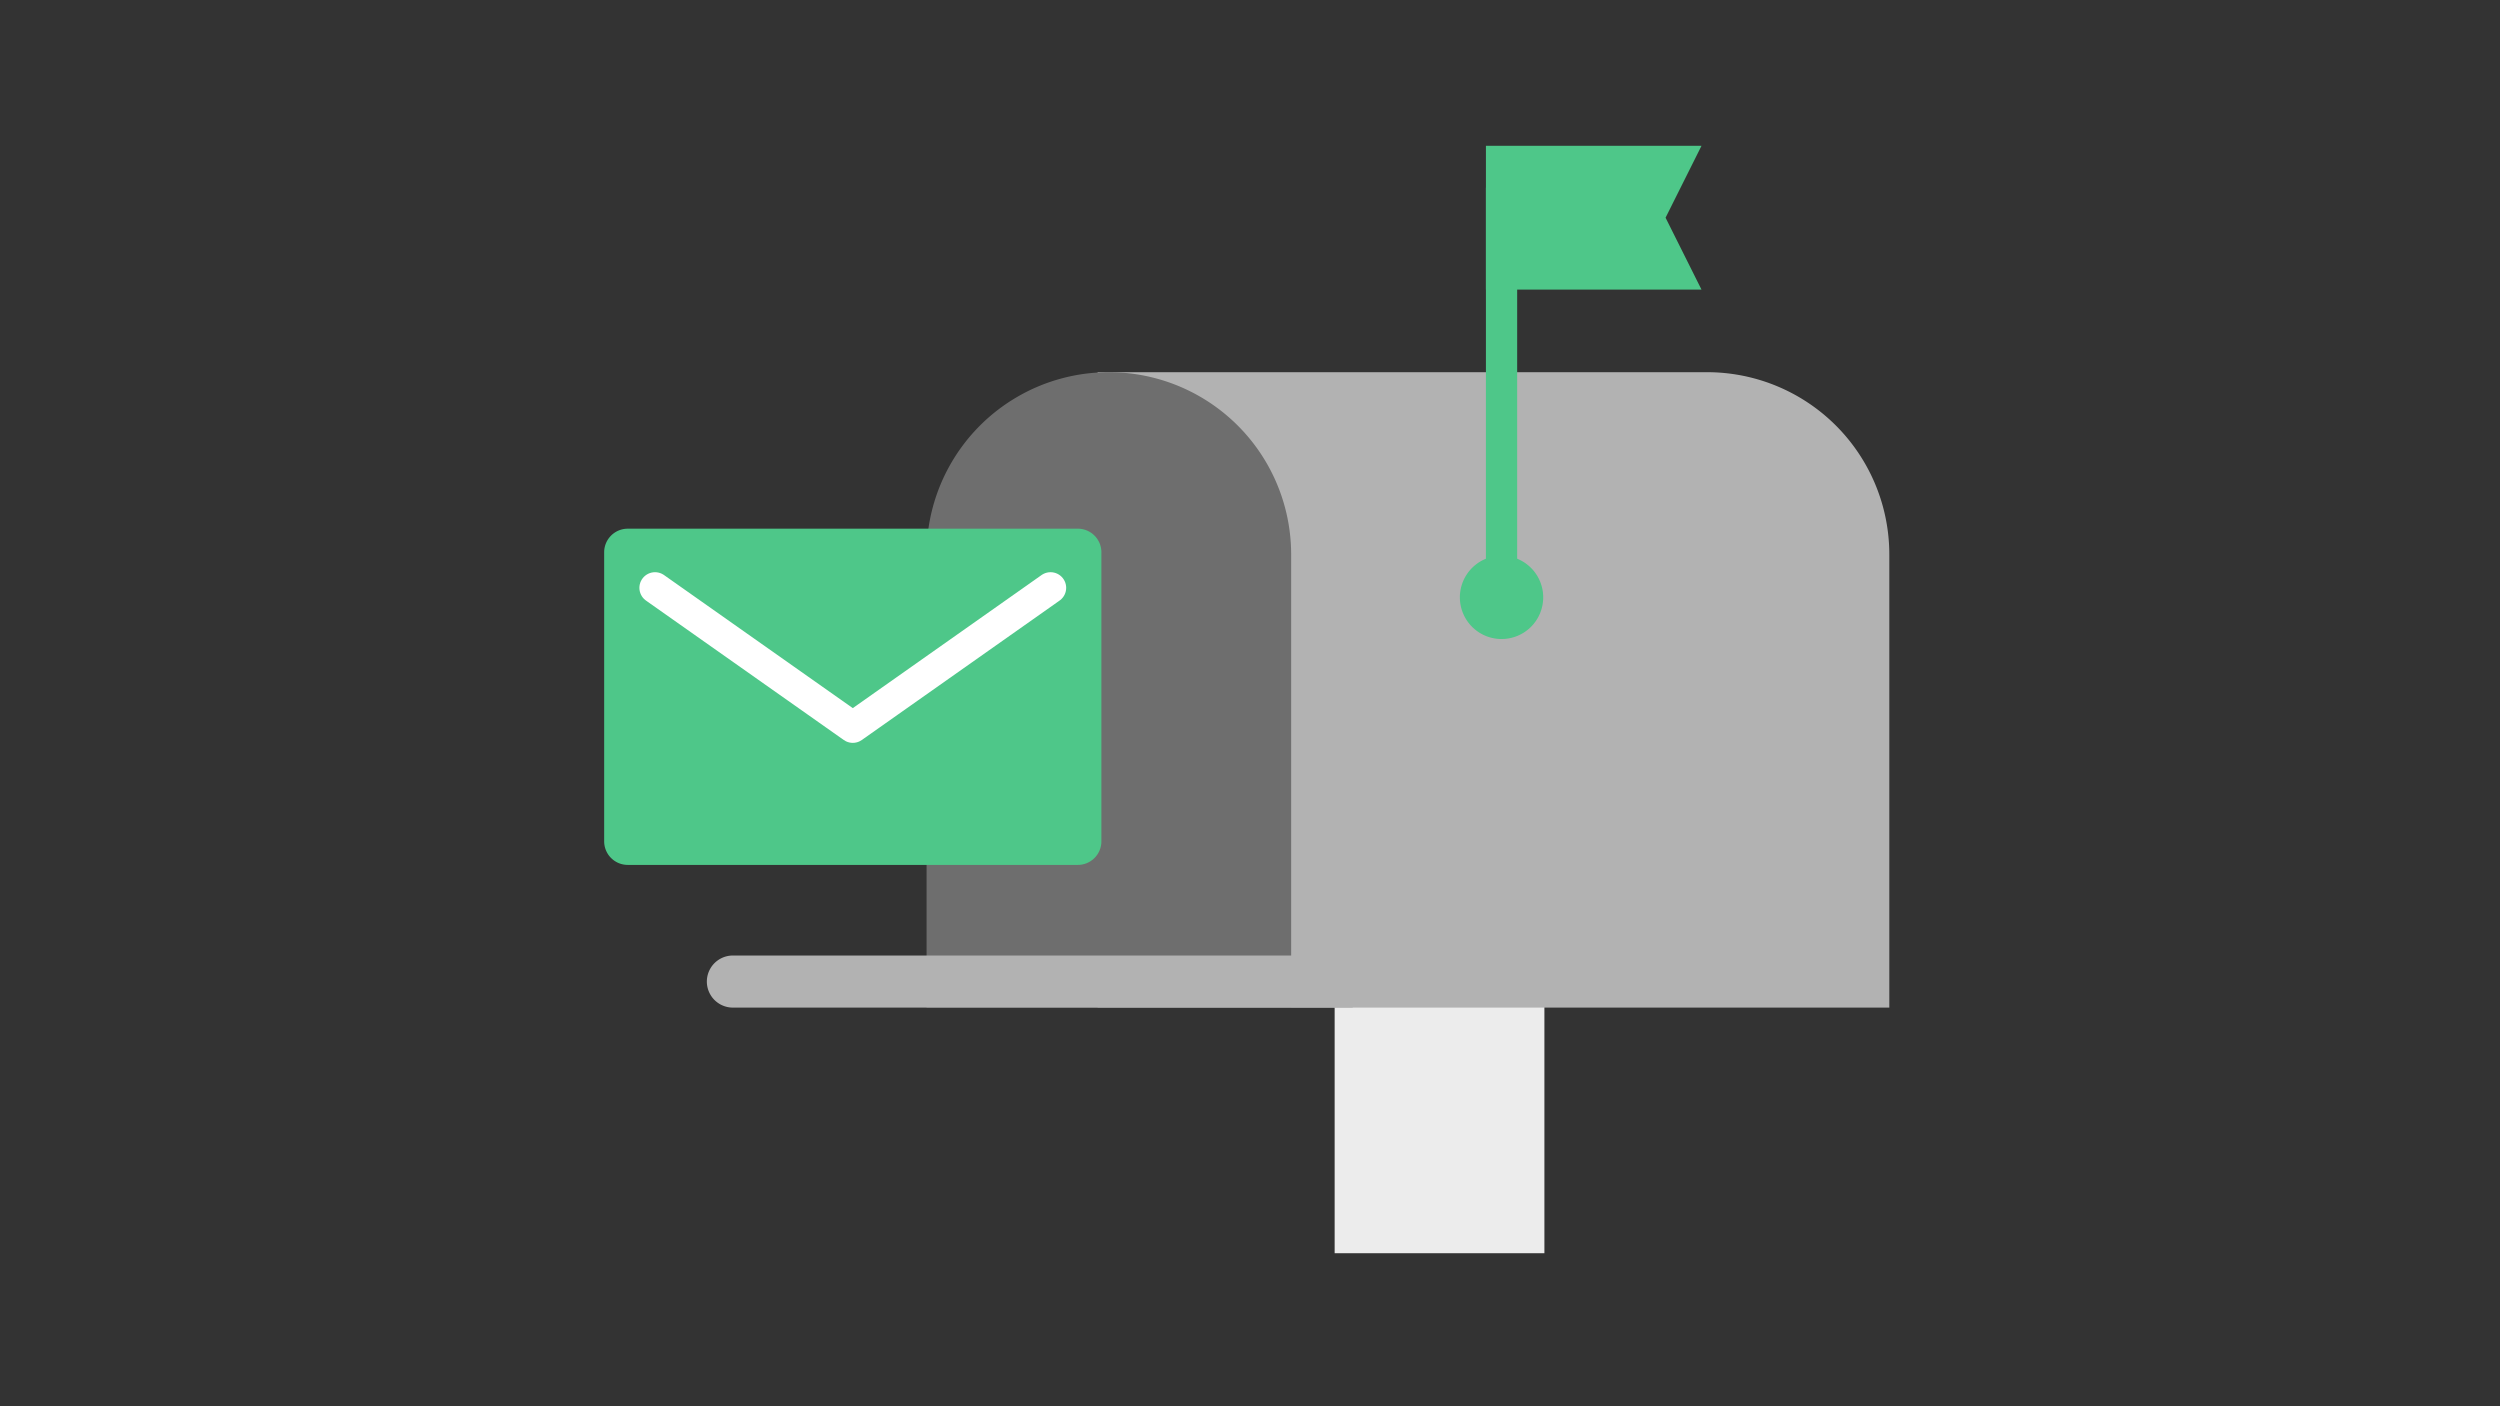 <svg xmlns="http://www.w3.org/2000/svg" xmlns:xlink="http://www.w3.org/1999/xlink" width="240" height="135" viewBox="0 0 240 135">
  <rect x="0" y="0" width="240" height="135" fill="#333333" stroke="none"/>
  <defs>
    <clipPath id="clip-path">
      <rect id="長方形_10634" data-name="長方形 10634" width="240" height="135" transform="translate(283 466)" fill="none"/>
    </clipPath>
    <clipPath id="clip-path-2">
      <rect id="長方形_10678" data-name="長方形 10678" width="123.374" height="106.309" transform="translate(0 0)" fill="none"/>
    </clipPath>
  </defs>
  <g id="マスクグループ_20683" data-name="マスクグループ 20683" transform="translate(-283 -466)" clip-path="url(#clip-path)">
    <g id="グループ_22853" data-name="グループ 22853" transform="translate(341 480)">
      <rect id="長方形_10676" data-name="長方形 10676" width="20.137" height="25.141" transform="translate(70.126 81.168)" fill="#ececec"/>
      <g id="グループ_22852" data-name="グループ 22852">
        <g id="グループ_22851" data-name="グループ 22851" clip-path="url(#clip-path-2)">
          <path id="パス_9609" data-name="パス 9609" d="M47.374,21.73h58.5a17.5,17.5,0,0,1,17.5,17.5v43.5h-76Z" fill="#b2b2b2"/>
          <path id="パス_9610" data-name="パス 9610" d="M48.451,21.73h0a17.5,17.5,0,0,1,17.5,17.5v43.5h-35V39.23a17.5,17.5,0,0,1,17.5-17.5" fill="#6e6e6e"/>
          <path id="パス_9611" data-name="パス 9611" d="M12.358,82.73h59.5v-5h-59.5a2.5,2.5,0,0,0,0,5" fill="#b2b2b2"/>
          <rect id="長方形_10677" data-name="長方形 10677" width="3" height="40" transform="translate(84.648 4.025)" fill="#4ec789"/>
          <path id="パス_9612" data-name="パス 9612" d="M90.148,43.346a4,4,0,1,1-4-4,4,4,0,0,1,4,4" fill="#4ec789"/>
          <path id="パス_9613" data-name="パス 9613" d="M105.343,13.8H84.649V0h20.694l-3.449,6.9Z" fill="#4ec789"/>
          <path id="パス_9614" data-name="パス 9614" d="M45.471,69.031H2.264A2.264,2.264,0,0,1,0,66.768V39.017a2.264,2.264,0,0,1,2.264-2.263H45.471a2.263,2.263,0,0,1,2.263,2.263V66.768a2.263,2.263,0,0,1-2.263,2.263" fill="#4ec789"/>
          <path id="パス_9615" data-name="パス 9615" d="M42.853,42.431,23.868,55.815,4.882,42.431" fill="none" stroke="#fff" stroke-linecap="round" stroke-linejoin="round" stroke-width="3"/>
        </g>
      </g>
    </g>
  </g>
</svg>

